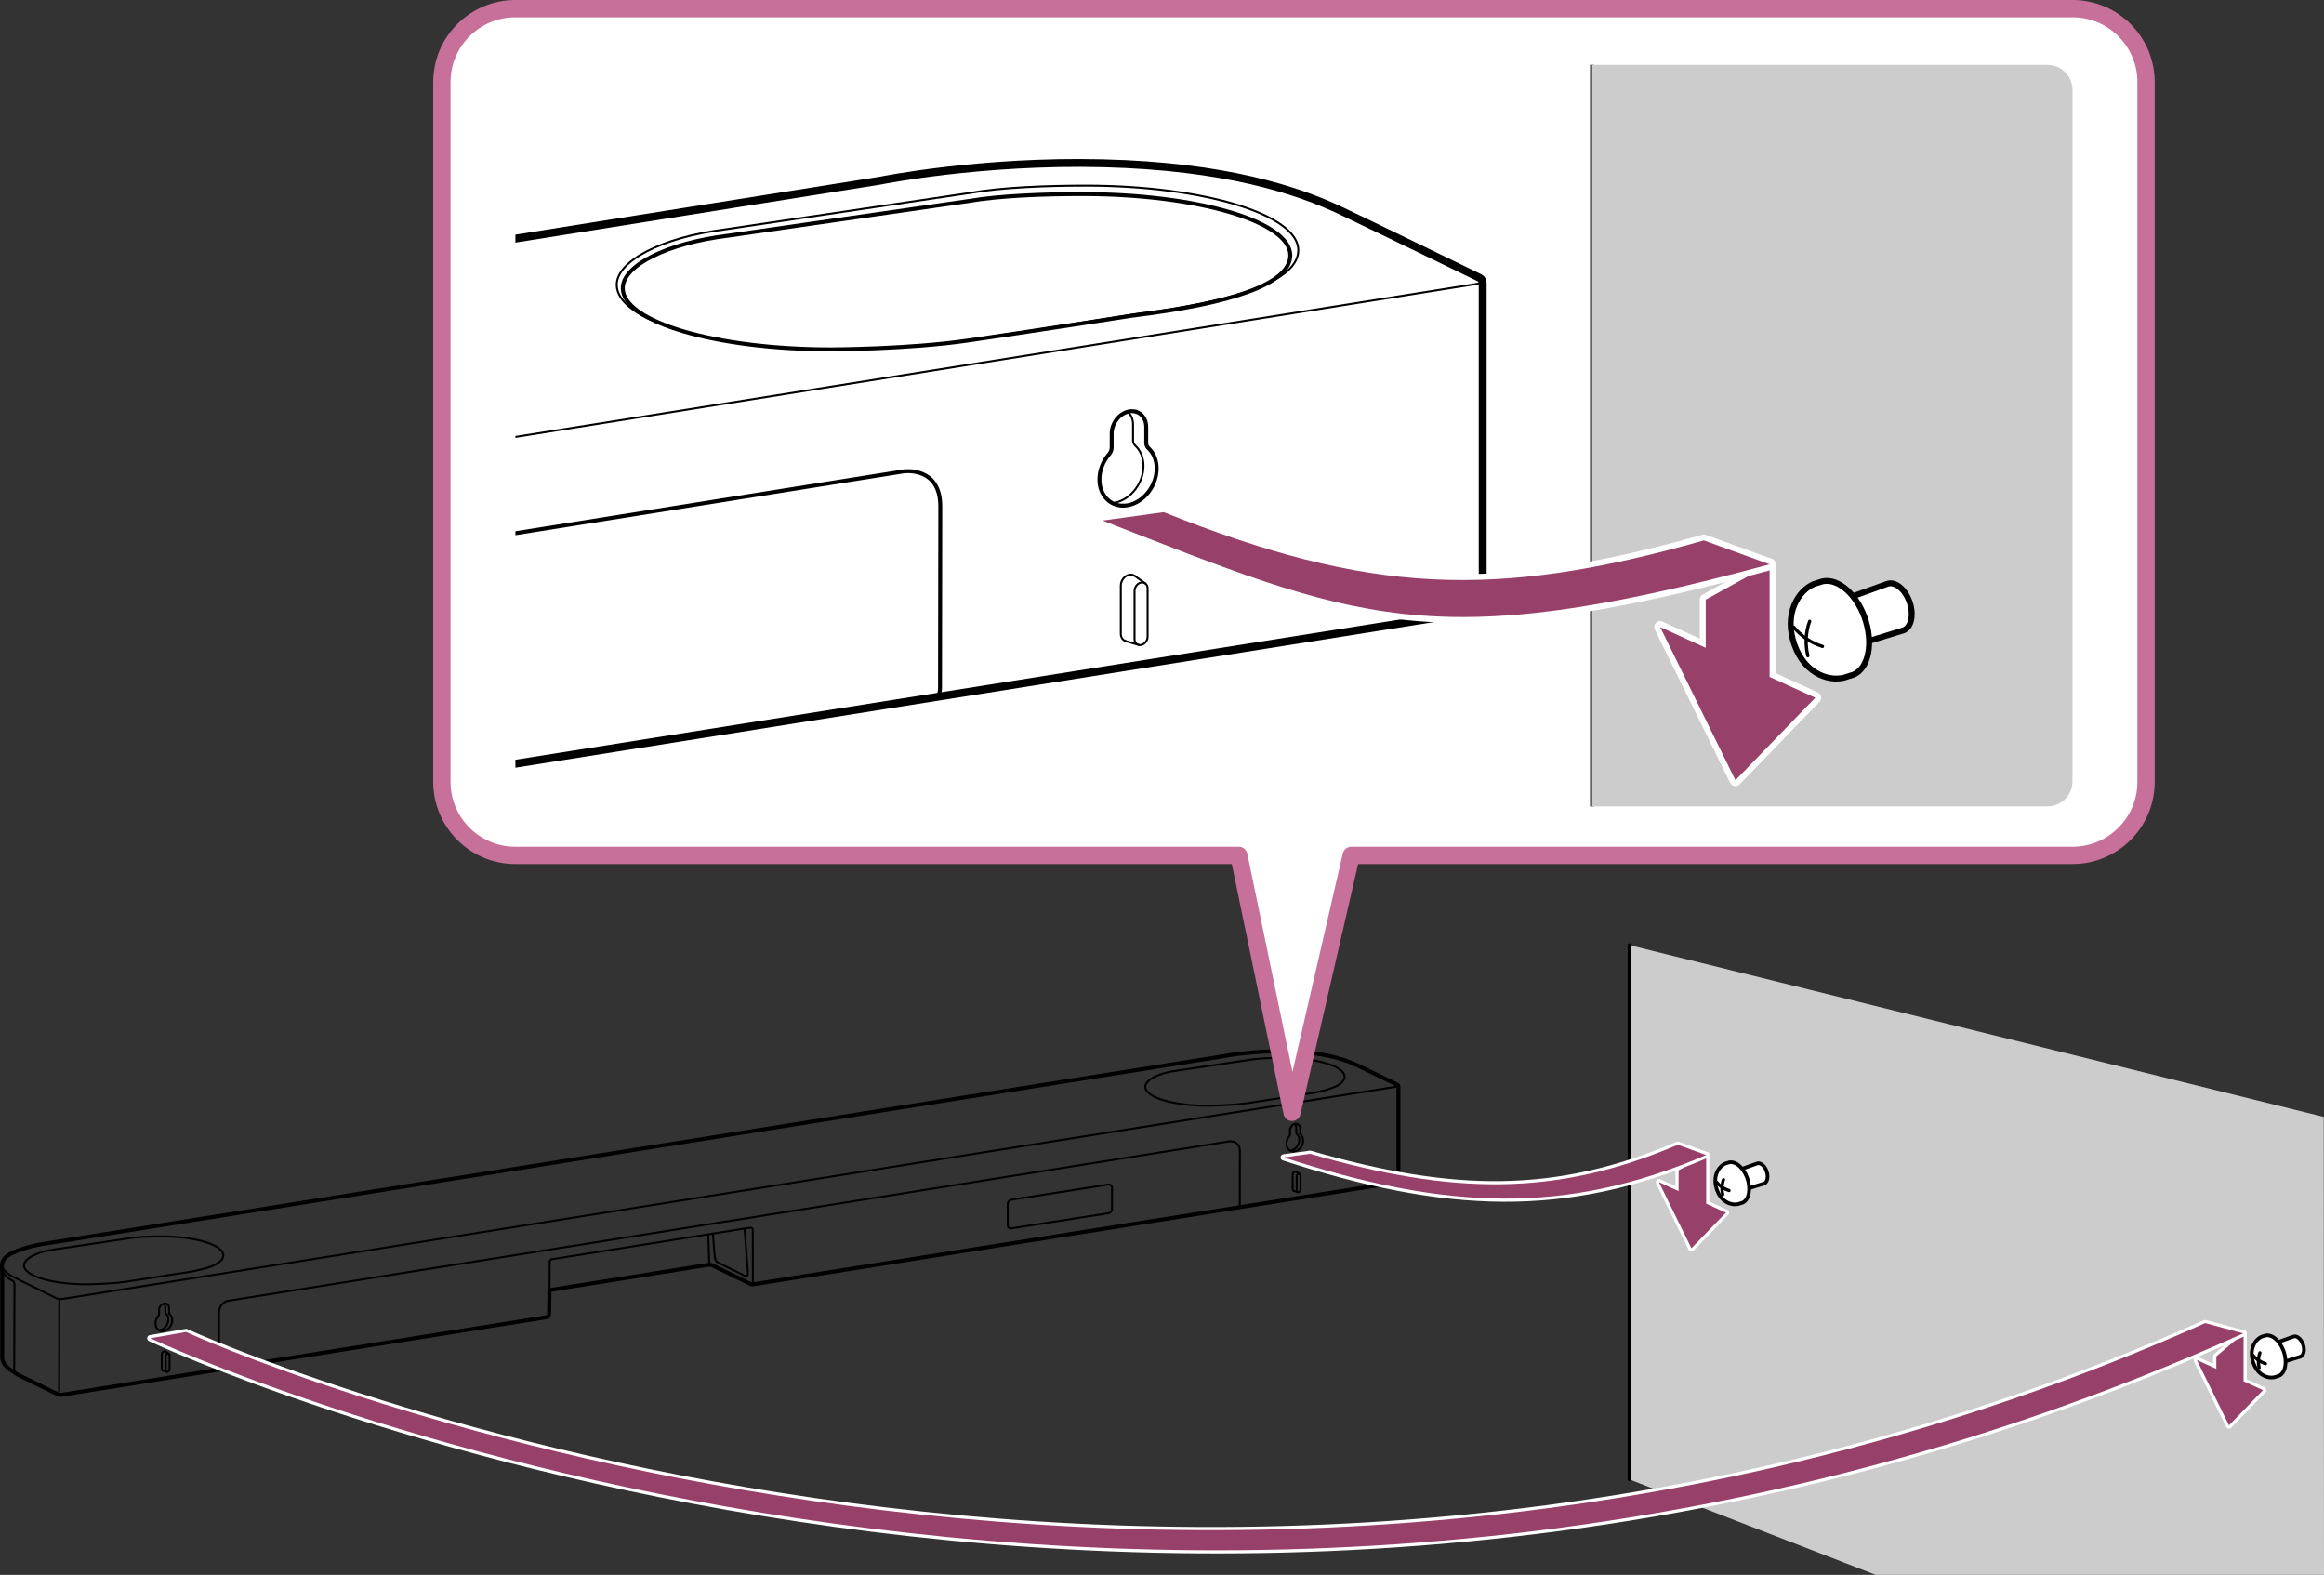 <?xml version="1.0" encoding="utf-8"?>
<!-- Generator: Adobe Illustrator 27.0.0, SVG Export Plug-In . SVG Version: 6.00 Build 0)  -->
<svg version="1.1" xmlns="http://www.w3.org/2000/svg" xmlns:xlink="http://www.w3.org/1999/xlink" x="0px" y="0px"
	 width="295.652px" height="200.319px" viewBox="0 0 295.652 200.319" style="enable-background:new 0 0 295.652 200.319;"
	 xml:space="preserve">
<rect x="0" y="0" width="295.652" height="200.319" fill="#333333" stroke="none"/>
<style type="text/css">
	.st0{fill:#CCCCCC;}
	.st1{fill:none;stroke:#000000;stroke-width:0.459;stroke-linecap:round;stroke-linejoin:round;}
	.st2{fill:#FFFFFF;stroke:#000000;stroke-width:0.466;stroke-linecap:round;stroke-linejoin:round;}
	.st3{fill:none;stroke:#000000;stroke-width:0.41;stroke-linecap:round;stroke-linejoin:round;}
	.st4{fill:none;stroke:#000000;stroke-width:0.25;stroke-linecap:round;stroke-linejoin:round;stroke-miterlimit:10;}
	.st5{fill:none;}
	.st6{fill:none;stroke:#000000;stroke-width:0.25;stroke-miterlimit:10;}
	.st7{fill:none;stroke:#000000;stroke-width:0.5;stroke-linecap:round;stroke-linejoin:round;stroke-miterlimit:10;}
	.st8{fill:#FFFFFF;}
	.st9{fill:none;stroke:#C77099;stroke-width:2.2;stroke-linecap:round;stroke-linejoin:round;}
	.st10{fill:#FFFFFF;stroke:#FFFFFF;stroke-width:0.82;stroke-linejoin:round;}
	.st11{fill:#666666;stroke:#FFFFFF;stroke-width:0.8;stroke-linejoin:round;}
	.st12{fill:#974069;}
	.st13{fill:#666666;stroke:#FFFFFF;stroke-width:0.8;stroke-linejoin:round;stroke-miterlimit:10;}
	
		.st14{clip-path:url(#SVGID_00000013893184164743956110000006414113817355696771_);fill:#666666;stroke:#FFFFFF;stroke-width:1.5;stroke-linejoin:round;stroke-miterlimit:10;}
	
		.st15{clip-path:url(#SVGID_00000013893184164743956110000006414113817355696771_);fill:none;stroke:#000000;stroke-width:0.459;stroke-linecap:round;stroke-linejoin:round;}
	.st16{clip-path:url(#SVGID_00000013893184164743956110000006414113817355696771_);fill:#CCCCCC;}
	.st17{clip-path:url(#SVGID_00000013893184164743956110000006414113817355696771_);}
	.st18{fill:#FFFFFF;stroke:#000000;stroke-width:0.75;stroke-linecap:round;stroke-linejoin:round;}
	.st19{fill:none;stroke:#000000;stroke-width:0.5;stroke-miterlimit:10;}
	.st20{fill:none;stroke:#000000;stroke-linecap:round;stroke-linejoin:round;stroke-miterlimit:10;}
	.st21{fill:#FFFFFF;stroke:#FFFFFF;stroke-width:1.5;stroke-linejoin:round;}
	.st22{fill:#666666;stroke:#FFFFFF;stroke-width:1.5;stroke-linejoin:round;stroke-miterlimit:10;}
</style>
<g id="レイヤー_1">
</g>
<g id="レイヤー_4">
</g>
<g id="Layer_1">
	<polygon class="st0" points="238.634,200.319 295.652,200.319 295.622,142.067 207.297,120.217 207.297,188.182 	"/>
	<line class="st1" x1="207.297" y1="120.217" x2="207.297" y2="188.182"/>
	<g>
		<path class="st2" d="M222.629,151.095l1.8-0.556c0.421-0.177,0.563-0.886,0.303-1.588c-0.253-0.702-0.808-1.124-1.231-0.954
			l-1.826,0.657"/>
		<path class="st2" d="M221.355,153.075c-0.844,0.347-2.327-0.022-2.935-1.741c-0.604-1.72,0.228-2.985,1.076-3.337l0.297-0.091
			c0.853-0.347,1.957,0.504,2.475,1.908c0.509,1.403,0.238,2.82-0.606,3.169L221.355,153.075z"/>
		<path class="st3" d="M219.157,151.942c-0.069-0.289-0.105-0.614-0.092-0.955c0.024-0.341,0.088-0.656,0.193-0.938"/>
		<path class="st3" d="M219.962,151.427c-0.288-0.087-0.584-0.222-0.868-0.41c-0.284-0.192-0.52-0.412-0.711-0.646"/>
	</g>
	<g>
		<path class="st2" d="M290.867,173.117l1.803-0.562c0.425-0.171,0.559-0.887,0.301-1.586c-0.253-0.7-0.808-1.125-1.233-0.955
			l-1.82,0.656"/>
		<path class="st2" d="M289.595,175.099c-0.844,0.346-2.331-0.025-2.928-1.748c-0.606-1.72,0.223-2.982,1.072-3.334l0.299-0.092
			c0.849-0.347,1.955,0.507,2.469,1.91c0.511,1.404,0.236,2.822-0.608,3.17L289.595,175.099z"/>
		<path class="st3" d="M287.397,173.963c-0.071-0.292-0.105-0.616-0.092-0.954c0.024-0.341,0.09-0.663,0.196-0.941"/>
		<path class="st3" d="M288.203,173.449c-0.286-0.086-0.582-0.229-0.868-0.41c-0.279-0.193-0.52-0.415-0.709-0.651"/>
	</g>
	<g>
		<path class="st4" d="M69.906,164.097l0.028-3.633c0,0,0.009-0.257,0.299-0.299c0.29-0.042,25.172-4.007,25.172-4.007
			s0.364-0.037,0.364,0.28s0.009,6.566,0.009,6.566s0.014,0.313-0.201,0.313"/>
		<path class="st4" d="M90.683,156.915l0.238,2.839c0,0,0.033,0.649,0.406,0.836s3.446,1.695,3.446,1.695s0.411,0.215,0.374-0.383
			c-0.037-0.598-0.423-5.63-0.423-5.63"/>
		<line class="st4" x1="90.234" y1="160.707" x2="90.108" y2="157.092"/>
		<path class="st5" d="M91.537,158.882v-1.706c0,0,0.016-0.075,0.082-0.044c0.067,0.032,0.93,0.457,0.93,0.457s0.06,0.03,0.06,0.116
			s0,1.658,0,1.658s0.012,0.105-0.081,0.058c-0.093-0.047-0.965-0.457-0.965-0.457S91.537,158.95,91.537,158.882z"/>
		<polygon class="st5" points="91.665,158.945 91.665,158.259 91.767,158.304 91.774,157.712 91.881,157.555 92.217,157.721 
			92.318,157.971 92.318,158.574 92.422,158.621 92.422,159.316 		"/>
		<path class="st5" d="M93.471,158.303l0.953,0.468c0,0,0.071,0.027,0.09,0.088c0.019,0.061,0.089,0.235,0.089,0.235
			s0.026,0.044,0.056,0.071c0.03,0.027,0.077,0.105,0.077,0.202c0,0.097,0,0.537,0,0.537s-0.011,0.12-0.13,0.062
			c-0.119-0.058-1.311-0.641-1.311-0.641s-0.118-0.049-0.118-0.23c0-0.181,0-0.498,0-0.498s0.004-0.06,0.026-0.088
			c0.022-0.028,0.04-0.032,0.057-0.032c0.017-0.001,0.04-0.001,0.054-0.024s0.082-0.13,0.082-0.13S93.431,158.284,93.471,158.303z"
			/>
		<path class="st5" d="M93.663,160.427c0,0-0.142,0.033-0.142,0.166c0,0.133,0.147,0.159,0.147,0.159"/>
		<path class="st5" d="M93.965,160.579c0,0-0.142,0.033-0.142,0.166c0,0.133,0.147,0.159,0.147,0.159"/>
		<path class="st5" d="M94.278,160.726c0,0-0.142,0.033-0.142,0.166c0,0.133,0.147,0.159,0.147,0.159"/>
		<path class="st4" d="M141.002,154.316l-12.338,1.929c-0.243,0.038-0.462-0.15-0.462-0.396v-2.711c0-0.27,0.197-0.499,0.463-0.541
			l12.338-1.929c0.243-0.038,0.462,0.15,0.462,0.396v2.711C141.465,154.045,141.268,154.274,141.002,154.316z"/>
		<path class="st5" d="M138.023,152.203l2.232-0.35c0,0,0.238-0.051,0.238,0.152c0,0.203,0,1.076,0,1.076s0.007,0.205-0.187,0.236
			c-0.194,0.03-2.277,0.364-2.277,0.364s-0.198,0.028-0.198-0.154s0-1.09,0-1.09S137.846,152.247,138.023,152.203z"/>
		<path class="st5" d="M137.851,153.218l1.881-0.294c0,0,0.161-0.047,0.161-0.179c0-0.112,0-0.82,0-0.82"/>
		<g>
			<path class="st4" d="M20.66,169.312c0.063,0,0.127-0.007,0.193-0.02c0.588-0.119,1.06-0.734,1.054-1.375
				c-0.003-0.312-0.118-0.571-0.304-0.743c-0.054-0.05-0.084-0.119-0.084-0.192v-0.605c-0.002-0.277-0.153-0.487-0.369-0.557"/>
			<path class="st4" d="M21.15,165.821c-0.085-0.027-0.18-0.033-0.28-0.013c-0.355,0.072-0.64,0.443-0.636,0.83v0.504
				c0,0.094-0.033,0.184-0.094,0.255c-0.224,0.258-0.364,0.601-0.361,0.952c0.005,0.569,0.385,0.965,0.882,0.964"/>
			<path class="st4" d="M20.311,169.206c0.017-0.003,0.034-0.006,0.052-0.009c0.588-0.119,1.06-0.734,1.054-1.375
				c-0.003-0.312-0.118-0.571-0.304-0.743c-0.054-0.05-0.084-0.119-0.084-0.192v-0.605c-0.002-0.177-0.063-0.326-0.163-0.429"/>
			<path class="st4" d="M21.238,174.49c-0.089-0.021-0.153-0.104-0.154-0.215v-1.79c-0.001-0.146,0.106-0.287,0.241-0.314
				c0.063-0.013,0.121,0.002,0.164,0.036"/>
			<path class="st4" d="M20.736,174.34c-0.096-0.039-0.161-0.138-0.162-0.266v-1.789c-0.002-0.189,0.137-0.37,0.311-0.405
				c0.076-0.015,0.146,0,0.2,0.038"/>
			<path class="st4" d="M21.084,171.918l0.405,0.29c0.049,0.039,0.08,0.102,0.081,0.18v1.79c0.001,0.146-0.106,0.287-0.241,0.314
				c-0.032,0.007-0.063,0.006-0.091-0.001l-0.503-0.15"/>
		</g>
		<path class="st4" d="M177.838,138.036c0,0,0.063,0.133-0.152,0.173c-0.215,0.04-169.612,26.991-169.612,26.991
			s-0.559,0.096-0.916-0.076c-0.357-0.172-5.516-2.721-5.516-2.721s-1.362-0.658-1.384-1.555"/>
		<path class="st4" d="M0.282,161.635c0,0,0.296,0.797,1.32,1.271c0,0,0.24,0.116,0.24,0.541c0,0.441-0.036,10.858-0.036,10.858
			s-0.007,0.117,0.04,0.222"/>
		<line class="st4" x1="7.546" y1="165.358" x2="7.518" y2="176.973"/>
		<path class="st5" d="M6.107,173.055c0.002,0.043,0.001,0.085-0.004,0.127c-0.028,0.267-0.18,0.399-0.338,0.295
			c-0.136-0.089-0.234-0.324-0.24-0.558v-1.975c-0.001-0.038,0-0.076,0.004-0.113c0.028-0.267,0.18-0.399,0.338-0.295
			c0.134,0.088,0.23,0.315,0.24,0.544V173.055z"/>
		<path class="st5" d="M5.542,170.738c0-0.002,0-0.003,0.001-0.005c0.039-0.371,0.25-0.554,0.47-0.41
			c0.186,0.122,0.319,0.437,0.333,0.756v1.985c0.003,0.059,0.001,0.119-0.005,0.177c-0.039,0.371-0.25,0.554-0.47,0.41
			c-0.1-0.065-0.184-0.187-0.244-0.334"/>
		<path class="st6" d="M22.411,162.038c3.733-0.472,5.996-1.233,5.996-2.368c0-1.326-3.538-2.4-7.902-2.4
			c-1.452,0-3.132,0.063-4.301,0.271L7.07,158.9c-2.34,0.294-4.012,1.175-4.012,2.059c0,1.326,3.538,2.4,7.902,2.4
			c0,0,2.919-0.005,5.174-0.341S22.411,162.038,22.411,162.038z"/>
		<path class="st6" d="M165.053,139.323c3.733-0.472,5.996-1.233,5.996-2.368c0-1.326-3.538-2.4-7.902-2.4
			c-1.452,0-3.132,0.063-4.301,0.271l-9.135,1.359c-2.34,0.294-4.012,1.175-4.012,2.059c0,1.326,3.538,2.4,7.902,2.4
			c0,0,2.919-0.005,5.174-0.341S165.053,139.323,165.053,139.323z"/>
		<path class="st7" d="M27.76,174.182c-0.023,0.036-0.097,0.059-0.097,0.059c-1.24,0.199-19.795,3.166-19.795,3.166
			s-0.266,0.042-0.63-0.119s-5.214-2.557-5.214-2.557s-0.135-0.068-0.179-0.196c0,0-0.555-0.29-0.765-0.479
			s-0.425-0.374-0.619-0.712c-0.194-0.339-0.182-0.684-0.182-0.684v-11.042c0,0-0.029-0.107-0.029-0.201s0-0.457,0-0.457
			s-0.05-0.705,0.739-1.254c0.823-0.572,2.606-1.156,4.266-1.443c1.66-0.287,150.252-23.894,150.252-23.894s3.736-0.757,8.275-0.644
			c4.539,0.112,7.229,0.99,8.91,1.793c1.681,0.803,5.08,2.459,5.08,2.459s0.133,0.053,0.133,0.196s0,11.734,0,11.734
			s-0.004,0.445-0.515,0.525c-0.124,0.02-81.585,12.931-81.585,12.931s-0.189,0.028-0.305-0.032s-4.879-2.385-4.879-2.385
			s-0.189-0.123-0.634-0.049c-0.445,0.074-20.084,3.201-20.084,3.201l-0.051,3.064c0,0-0.022,0.33-0.257,0.369
			c-0.271,0.044-41.778,6.647-41.778,6.647S27.781,174.183,27.76,174.182z"/>
		<g>
			<path class="st4" d="M164.535,146.457c0.063,0,0.127-0.007,0.193-0.02c0.588-0.119,1.06-0.734,1.054-1.375
				c-0.003-0.312-0.118-0.571-0.304-0.743c-0.054-0.05-0.084-0.119-0.084-0.192v-0.605c-0.003-0.277-0.153-0.487-0.369-0.557"/>
			<path class="st4" d="M165.025,142.966c-0.085-0.027-0.18-0.033-0.28-0.013c-0.355,0.072-0.64,0.443-0.636,0.83v0.504
				c0,0.094-0.033,0.184-0.094,0.255c-0.224,0.258-0.364,0.601-0.361,0.952c0.005,0.569,0.385,0.965,0.882,0.964"/>
			<path class="st4" d="M164.186,146.351c0.017-0.003,0.034-0.006,0.052-0.009c0.588-0.119,1.06-0.734,1.054-1.375
				c-0.003-0.312-0.118-0.571-0.304-0.743c-0.054-0.05-0.084-0.119-0.084-0.192v-0.605c-0.002-0.177-0.063-0.326-0.163-0.429"/>
			<path class="st4" d="M165.113,151.634c-0.089-0.021-0.153-0.104-0.154-0.215v-1.79c-0.001-0.146,0.106-0.287,0.241-0.314
				c0.063-0.013,0.121,0.002,0.164,0.036"/>
			<path class="st4" d="M164.611,151.485c-0.096-0.039-0.161-0.138-0.162-0.266v-1.789c-0.002-0.189,0.137-0.37,0.311-0.405
				c0.076-0.015,0.146,0,0.2,0.038"/>
			<path class="st4" d="M164.96,149.062l0.405,0.29c0.049,0.039,0.08,0.102,0.081,0.18v1.79c0.001,0.146-0.106,0.287-0.241,0.314
				c-0.032,0.007-0.063,0.006-0.091-0.001l-0.503-0.15"/>
		</g>
		<path class="st4" d="M27.76,174.182c0,0,0.101-0.137,0.101-0.329c0-0.191-0.005-6.837-0.005-6.837s-0.033-1.373,1.27-1.578
			c1.303-0.205,127.25-20.258,127.25-20.258s1.359-0.195,1.359,1.299c0,1.494-0.01,6.725-0.01,6.725s0.014,0.345-0.161,0.374"/>
	</g>
</g>
<g id="Layer_2">
	<g>
		<path class="st8" d="M157.6,108.802H65.567c-5.165,0-9.354-4.189-9.354-9.354V10.454c0-5.169,4.189-9.354,9.354-9.354h198.087
			c5.171,0,9.359,4.185,9.359,9.354v88.993c0,5.165-4.187,9.354-9.359,9.354H171.9l-7.532,32.689L157.6,108.802z"/>
		<g>
			<path class="st9" d="M157.6,108.802H65.567c-5.165,0-9.354-4.189-9.354-9.354V10.454c0-5.169,4.189-9.354,9.354-9.354h198.087
				c5.171,0,9.359,4.185,9.359,9.354v88.993c0,5.165-4.187,9.354-9.359,9.354H171.9l-7.532,32.689L157.6,108.802z"/>
		</g>
	</g>
	<polygon class="st10" points="285.419,175.697 285.419,169.586 281.953,172.527 281.953,174.115 279.476,172.986 283.565,181.299 
		287.894,176.823 	"/>
	<polygon class="st11" points="217.056,153.102 217.056,146.918 213.545,148.859 213.545,151.505 211.044,150.359 215.176,158.776 
		219.565,154.247 	"/>
	<polygon class="st12" points="211.044,150.359 213.545,151.505 213.545,148.859 217.056,146.918 217.056,153.102 219.565,154.247 
		215.176,158.776 	"/>
	<polygon class="st12" points="279.476,172.986 281.953,174.115 281.953,172.527 285.419,169.586 285.419,175.697 287.894,176.823 
		283.565,181.299 	"/>
	<g>
		<path class="st13" d="M19.122,170.222c1.122,0.517,130.076,60.829,266.251-0.618l-4.834-1.311
			c-130.735,58.333-255.791,1.631-256.869,1.134L19.122,170.222z"/>
		<path class="st12" d="M19.122,170.222c1.122,0.517,130.076,60.829,266.251-0.618l-4.834-1.311
			c-130.735,58.333-255.791,1.631-256.869,1.134L19.122,170.222z"/>
	</g>
	<path class="st11" d="M163.312,147.217c20.532,6.686,35.85,7.382,53.744-0.3l-3.612-1.313c-15.56,6.679-28.806,6.337-46.772,1.152
		L163.312,147.217z"/>
	<path class="st12" d="M163.312,147.217c20.532,6.686,35.85,7.382,53.744-0.3l-3.612-1.313c-15.56,6.679-28.806,6.337-46.772,1.152
		L163.312,147.217z"/>
	<g>
		<defs>
			<path id="SVGID_00000130612275323978416220000002844745936401472919_" d="M263.654,99.392c0,1.757-1.424,3.181-3.179,3.181
				H68.746c-1.755,0-3.179-1.424-3.179-3.181V11.428c0-1.757,1.424-3.181,3.179-3.181h191.728c1.755,0,3.179,1.424,3.179,3.181
				V99.392z"/>
		</defs>
		<clipPath id="SVGID_00000041994476489017121710000009401806028861152677_">
			<use xlink:href="#SVGID_00000130612275323978416220000002844745936401472919_"  style="overflow:visible;"/>
		</clipPath>
		
			<path style="clip-path:url(#SVGID_00000041994476489017121710000009401806028861152677_);fill:#666666;stroke:#FFFFFF;stroke-width:1.5;stroke-linejoin:round;stroke-miterlimit:10;" d="
			M148.041,65.14c25.932,10.357,41.934,11.2,68.719,3.6l8.366,3.037c-43.151,11.721-52.696,6.949-84.866-5.563L148.041,65.14z"/>
		
			<line style="clip-path:url(#SVGID_00000041994476489017121710000009401806028861152677_);fill:none;stroke:#000000;stroke-width:0.459;stroke-linecap:round;stroke-linejoin:round;" x1="202.523" y1="-11.79" x2="202.523" y2="145.516"/>
		<polygon style="clip-path:url(#SVGID_00000041994476489017121710000009401806028861152677_);fill:#CCCCCC;" points="
			304.631,154.866 304.564,-2.44 202.523,-2.44 202.523,154.866 		"/>
		<g style="clip-path:url(#SVGID_00000041994476489017121710000009401806028861152677_);">
			<path class="st18" d="M238.025,81.452l4.171-1.289c0.983-0.405,1.3-2.051,0.703-3.676c-0.592-1.627-1.87-2.602-2.854-2.208
				l-4.222,1.521"/>
			<path class="st18" d="M235.08,86.039c-1.956,0.804-5.391-0.051-6.797-4.036c-1.399-3.981,0.53-6.91,2.491-7.725l0.69-0.212
				c1.978-0.804,4.533,1.165,5.729,4.419c1.181,3.247,0.548,6.53-1.41,7.338L235.08,86.039z"/>
			<path class="st3" d="M229.99,83.413c-0.164-0.668-0.252-1.423-0.214-2.21c0.049-0.789,0.203-1.523,0.444-2.177"/>
			<path class="st3" d="M231.855,82.223c-0.665-0.205-1.355-0.517-2.011-0.95c-0.654-0.449-1.205-0.961-1.649-1.497"/>
		</g>
		<g style="clip-path:url(#SVGID_00000041994476489017121710000009401806028861152677_);">
			<line class="st7" x1="-365.839" y1="165.849" x2="-338.378" y2="161.456"/>
			<line class="st4" x1="-353.97" y1="164.203" x2="-353.131" y2="171.32"/>
			<path class="st7" d="M-180.818,124.666l0.096-12.428c0,0,0.032-0.879,1.022-1.022c0.99-0.144,86.105-13.706,86.105-13.706
				s1.246-0.128,1.246,0.958c0,1.086,0.032,22.461,0.032,22.461s0.048,1.07-0.687,1.07"/>
			<path class="st4" d="M-109.745,100.096l0.815,9.713c0,0,0.112,2.221,1.39,2.86c1.278,0.639,11.789,5.799,11.789,5.799
				s1.406,0.735,1.278-1.31c-0.128-2.045-1.446-19.258-1.446-19.258"/>
			<line class="st4" x1="-111.279" y1="113.068" x2="-111.71" y2="100.703"/>
			<path class="st4" d="M-106.822,106.826v-5.835c0,0,0.054-0.258,0.282-0.15c0.228,0.108,3.181,1.564,3.181,1.564
				s0.204,0.102,0.204,0.395s0,5.673,0,5.673s0.042,0.359-0.276,0.198c-0.317-0.162-3.301-1.564-3.301-1.564
				S-106.822,107.059-106.822,106.826z"/>
			<polygon class="st4" points="-106.385,107.041 -106.385,104.693 -106.037,104.849 -106.013,102.824 -105.648,102.285 
				-104.498,102.854 -104.15,103.71 -104.15,105.771 -103.797,105.933 -103.797,108.311 			"/>
			<path class="st4" d="M-100.208,104.846l3.259,1.6c0,0,0.244,0.092,0.308,0.3c0.064,0.208,0.304,0.803,0.304,0.803
				s0.088,0.152,0.192,0.244c0.104,0.092,0.264,0.359,0.264,0.691s0,1.837,0,1.837s-0.036,0.411-0.443,0.212
				c-0.407-0.2-4.485-2.193-4.485-2.193s-0.403-0.168-0.403-0.787c0-0.619,0-1.703,0-1.703s0.015-0.204,0.09-0.3
				s0.138-0.108,0.195-0.111s0.138-0.003,0.186-0.081c0.048-0.078,0.282-0.446,0.282-0.446S-100.343,104.78-100.208,104.846z"/>
			<path class="st4" d="M-99.549,112.109c0,0-0.485,0.114-0.485,0.569s0.503,0.545,0.503,0.545"/>
			<path class="st4" d="M-98.519,112.63c0,0-0.485,0.114-0.485,0.569s0.503,0.545,0.503,0.545"/>
			<path class="st4" d="M-97.447,113.134c0,0-0.485,0.114-0.485,0.569c0,0.455,0.503,0.545,0.503,0.545"/>
			<path class="st4" d="M62.382,91.206l-42.203,6.598c-0.831,0.13-1.581-0.512-1.581-1.353v-9.272c0-0.923,0.672-1.708,1.584-1.851
				l42.203-6.598c0.831-0.13,1.581,0.512,1.581,1.353v9.272C63.966,90.278,63.294,91.064,62.382,91.206z"/>
			<path class="st5" d="M52.192,83.977l7.636-1.198c0,0,0.815-0.176,0.815,0.519s0,3.682,0,3.682s0.024,0.703-0.639,0.807
				c-0.663,0.104-7.788,1.246-7.788,1.246s-0.679,0.096-0.679-0.527c0-0.623,0-3.73,0-3.73S51.585,84.129,52.192,83.977z"/>
			<path class="st5" d="M51.605,87.452l6.434-1.006c0,0,0.551-0.16,0.551-0.611c0-0.383,0-2.804,0-2.804"/>
			<g>
				<path class="st4" d="M-349.273,142.504c0.214-0.001,0.435-0.023,0.66-0.069c2.011-0.407,3.625-2.512,3.605-4.702
					c-0.01-1.066-0.405-1.955-1.039-2.54c-0.184-0.169-0.289-0.407-0.289-0.657v-2.069c-0.009-0.949-0.523-1.666-1.261-1.905"/>
				<path class="st4" d="M-347.597,130.562c-0.29-0.094-0.616-0.114-0.958-0.044c-1.214,0.246-2.188,1.516-2.176,2.838v1.723
					c0,0.32-0.114,0.63-0.323,0.872c-0.766,0.883-1.246,2.057-1.235,3.257c0.017,1.945,1.318,3.303,3.017,3.297"/>
				<path class="st4" d="M-350.467,142.142c0.059-0.009,0.118-0.019,0.177-0.031c2.011-0.407,3.625-2.512,3.605-4.702
					c-0.01-1.066-0.405-1.955-1.039-2.54c-0.184-0.169-0.289-0.407-0.289-0.657v-2.069c-0.005-0.604-0.216-1.114-0.559-1.467"/>
				<path class="st4" d="M-347.295,160.215c-0.306-0.073-0.523-0.355-0.527-0.734v-6.123c-0.005-0.5,0.364-0.981,0.823-1.073
					c0.216-0.044,0.413,0.006,0.562,0.123"/>
				<path class="st4" d="M-349.015,159.704c-0.328-0.135-0.551-0.471-0.555-0.908v-6.121c-0.006-0.646,0.47-1.267,1.063-1.387
					c0.259-0.052,0.498,0,0.685,0.129"/>
				<path class="st4" d="M-347.821,151.417l1.384,0.991c0.168,0.132,0.275,0.349,0.277,0.614v6.123
					c0.004,0.5-0.364,0.981-0.823,1.074c-0.11,0.022-0.216,0.02-0.313-0.003l-1.719-0.512"/>
			</g>
			<path class="st4" d="M188.386,35.518c0,0,0.216,0.455-0.519,0.591s-580.193,92.327-580.193,92.327s-1.913,0.327-3.135-0.26
				c-1.222-0.587-18.87-9.309-18.87-9.309s-4.661-2.252-4.733-5.32"/>
			<path class="st4" d="M-418.98,116.243c0,0,1.012,2.726,4.517,4.349c0,0,0.821,0.395,0.821,1.851
				c0,1.51-0.122,37.144-0.122,37.144s-0.024,0.399,0.136,0.759"/>
			<line class="st4" x1="-394.131" y1="128.979" x2="-394.227" y2="168.708"/>
			<path class="st4" d="M-399.053,155.306c0.006,0.146,0.002,0.292-0.013,0.436c-0.097,0.913-0.615,1.365-1.157,1.01
				c-0.467-0.306-0.799-1.109-0.822-1.909v-6.757c-0.004-0.13,0.001-0.26,0.014-0.388c0.097-0.913,0.615-1.365,1.157-1.01
				c0.457,0.3,0.786,1.078,0.82,1.862V155.306z"/>
			<path class="st4" d="M-400.988,147.381c0.001-0.006,0.001-0.012,0.002-0.018c0.134-1.268,0.854-1.896,1.607-1.402
				c0.635,0.416,1.092,1.496,1.139,2.585v6.792c0.009,0.203,0.003,0.406-0.018,0.605c-0.134,1.268-0.854,1.896-1.607,1.402
				c-0.341-0.224-0.631-0.639-0.833-1.144"/>
			<path class="st6" d="M-343.283,117.621c12.768-1.616,20.512-4.219,20.512-8.099c0-4.535-12.102-8.211-27.03-8.211
				c-4.968,0-10.713,0.216-14.713,0.927l-31.247,4.649c-8.003,1.006-13.722,4.019-13.722,7.045c0,4.535,12.102,8.211,27.03,8.211
				c0,0,9.984-0.016,17.7-1.166C-357.037,119.825-343.283,117.621-343.283,117.621z"/>
			<path class="st6" d="M144.655,39.919c12.768-1.616,20.512-4.219,20.512-8.099c0-4.535-12.102-8.211-27.03-8.211
				c-4.968,0-10.713,0.216-14.713,0.927l-31.247,4.649c-8.003,1.006-13.722,4.019-13.722,7.045c0,4.535,12.102,8.211,27.03,8.211
				c0,0,9.984-0.016,17.7-1.166C130.901,42.123,144.655,39.919,144.655,39.919z"/>
			<path class="st19" d="M144.059,40.152c12.505-1.532,20.088-4.001,20.088-7.681c0-4.301-11.852-7.787-26.472-7.787
				c-4.865,0-10.492,0.205-14.409,0.879l-30.602,4.408c-7.838,0.954-13.439,3.811-13.439,6.681c0,4.301,11.852,7.787,26.472,7.787
				c0,0,9.778-0.015,17.335-1.106C130.589,42.243,144.059,40.152,144.059,40.152z"/>
			<path class="st20" d="M-324.986,159.161c-0.08,0.124-0.33,0.202-0.33,0.202c-4.243,0.681-8.562,1.37-13.061,2.093l-1.342,7.428
				c0,0-0.304,1.046-1.813,1.274c-1.51,0.228-10.124,1.641-10.124,1.641s-1.486,0.276-3.115-0.527
				c-1.629-0.803-11.067-5.423-11.067-5.423l-27.189,4.345c0,0-0.911,0.144-2.157-0.407c-1.246-0.551-17.834-8.746-17.834-8.746
				s-0.461-0.234-0.611-0.671c0,0-1.899-0.99-2.618-1.637s-1.454-1.278-2.117-2.436c-0.663-1.158-0.623-2.34-0.623-2.34v-37.773
				c0,0-0.1-0.365-0.1-0.689c0-0.323,0-1.564,0-1.564s-0.172-2.412,2.528-4.289c2.816-1.958,8.914-3.954,14.593-4.936
				s513.969-81.736,513.969-81.736s12.78-2.588,28.308-2.205s24.729,3.387,30.48,6.134c5.751,2.748,17.377,8.411,17.377,8.411
				s0.455,0.18,0.455,0.671c0,0.491,0,40.137,0,40.137s-0.012,1.522-1.761,1.797c-0.426,0.067-279.078,44.235-279.078,44.235
				s-0.647,0.096-1.042-0.108s-16.69-8.159-16.69-8.159s-0.647-0.419-2.169-0.168c-1.522,0.252-68.7,10.951-68.7,10.951
				l-0.176,10.48c0,0-0.076,1.13-0.879,1.262c-0.926,0.152-142.912,22.737-142.912,22.737S-324.914,159.167-324.986,159.161z"/>
			<g>
				<path class="st7" d="M142.882,64.322c0.214-0.001,0.435-0.023,0.66-0.069c2.011-0.407,3.625-2.512,3.605-4.702
					c-0.01-1.066-0.405-1.955-1.039-2.54c-0.184-0.169-0.289-0.407-0.289-0.657v-2.069c-0.009-0.949-0.523-1.666-1.261-1.905"/>
				<path class="st7" d="M144.558,52.38c-0.29-0.094-0.616-0.114-0.958-0.044c-1.214,0.246-2.188,1.516-2.176,2.838v1.723
					c0,0.32-0.114,0.63-0.323,0.872c-0.766,0.883-1.246,2.057-1.235,3.257c0.017,1.945,1.318,3.303,3.017,3.297"/>
				<path class="st4" d="M141.688,63.96c0.059-0.009,0.118-0.019,0.177-0.031c2.011-0.407,3.625-2.512,3.605-4.702
					c-0.01-1.066-0.405-1.955-1.039-2.54c-0.184-0.169-0.289-0.407-0.289-0.657V53.96c-0.005-0.604-0.216-1.114-0.559-1.467"/>
				<path class="st4" d="M144.86,82.033c-0.306-0.073-0.523-0.355-0.527-0.734v-6.123c-0.005-0.5,0.364-0.981,0.823-1.074
					c0.216-0.044,0.413,0.006,0.562,0.123"/>
				<path class="st4" d="M143.141,81.522c-0.328-0.135-0.551-0.471-0.555-0.908v-6.121c-0.006-0.646,0.47-1.267,1.063-1.387
					c0.259-0.052,0.498,0,0.686,0.129"/>
				<path class="st4" d="M144.335,73.235l1.384,0.991c0.168,0.132,0.275,0.349,0.277,0.614v6.123c0.004,0.5-0.364,0.981-0.823,1.074
					c-0.11,0.022-0.216,0.02-0.313-0.003l-1.719-0.512"/>
			</g>
			<path class="st7" d="M-324.986,159.161c0,0,0.346-0.469,0.346-1.124c0-0.655-0.016-23.387-0.016-23.387s-0.112-4.697,4.345-5.4
				s435.284-69.295,435.284-69.295s4.649-0.667,4.649,4.445s-0.036,23.004-0.036,23.004s0.048,1.18-0.551,1.279"/>
		</g>
		<g style="clip-path:url(#SVGID_00000041994476489017121710000009401806028861152677_);">
			<g>
				<polygon class="st21" points="225.125,86.098 225.125,71.777 216.997,76.273 216.997,82.402 211.195,79.75 220.777,99.239 
					230.934,88.749 				"/>
			</g>
			<polygon class="st12" points="211.195,79.75 216.997,82.402 216.997,76.273 225.125,71.777 225.125,86.098 230.934,88.749 
				220.777,99.239 			"/>
			<path class="st22" d="M148.041,65.14c25.932,10.357,41.934,11.2,68.719,3.6l8.366,3.037
				c-43.151,11.721-52.696,6.949-84.866-5.563L148.041,65.14z"/>
			<path class="st12" d="M148.041,65.14c25.932,10.357,41.934,11.2,68.719,3.6l8.366,3.037
				c-43.151,11.721-52.696,6.949-84.866-5.563L148.041,65.14z"/>
		</g>
	</g>
</g>
<g id="indicator_line">
</g>
<g id="_x32_px_frame">
</g>
<g id="arrows">
</g>
<g id="Layer_7">
</g>
</svg>
